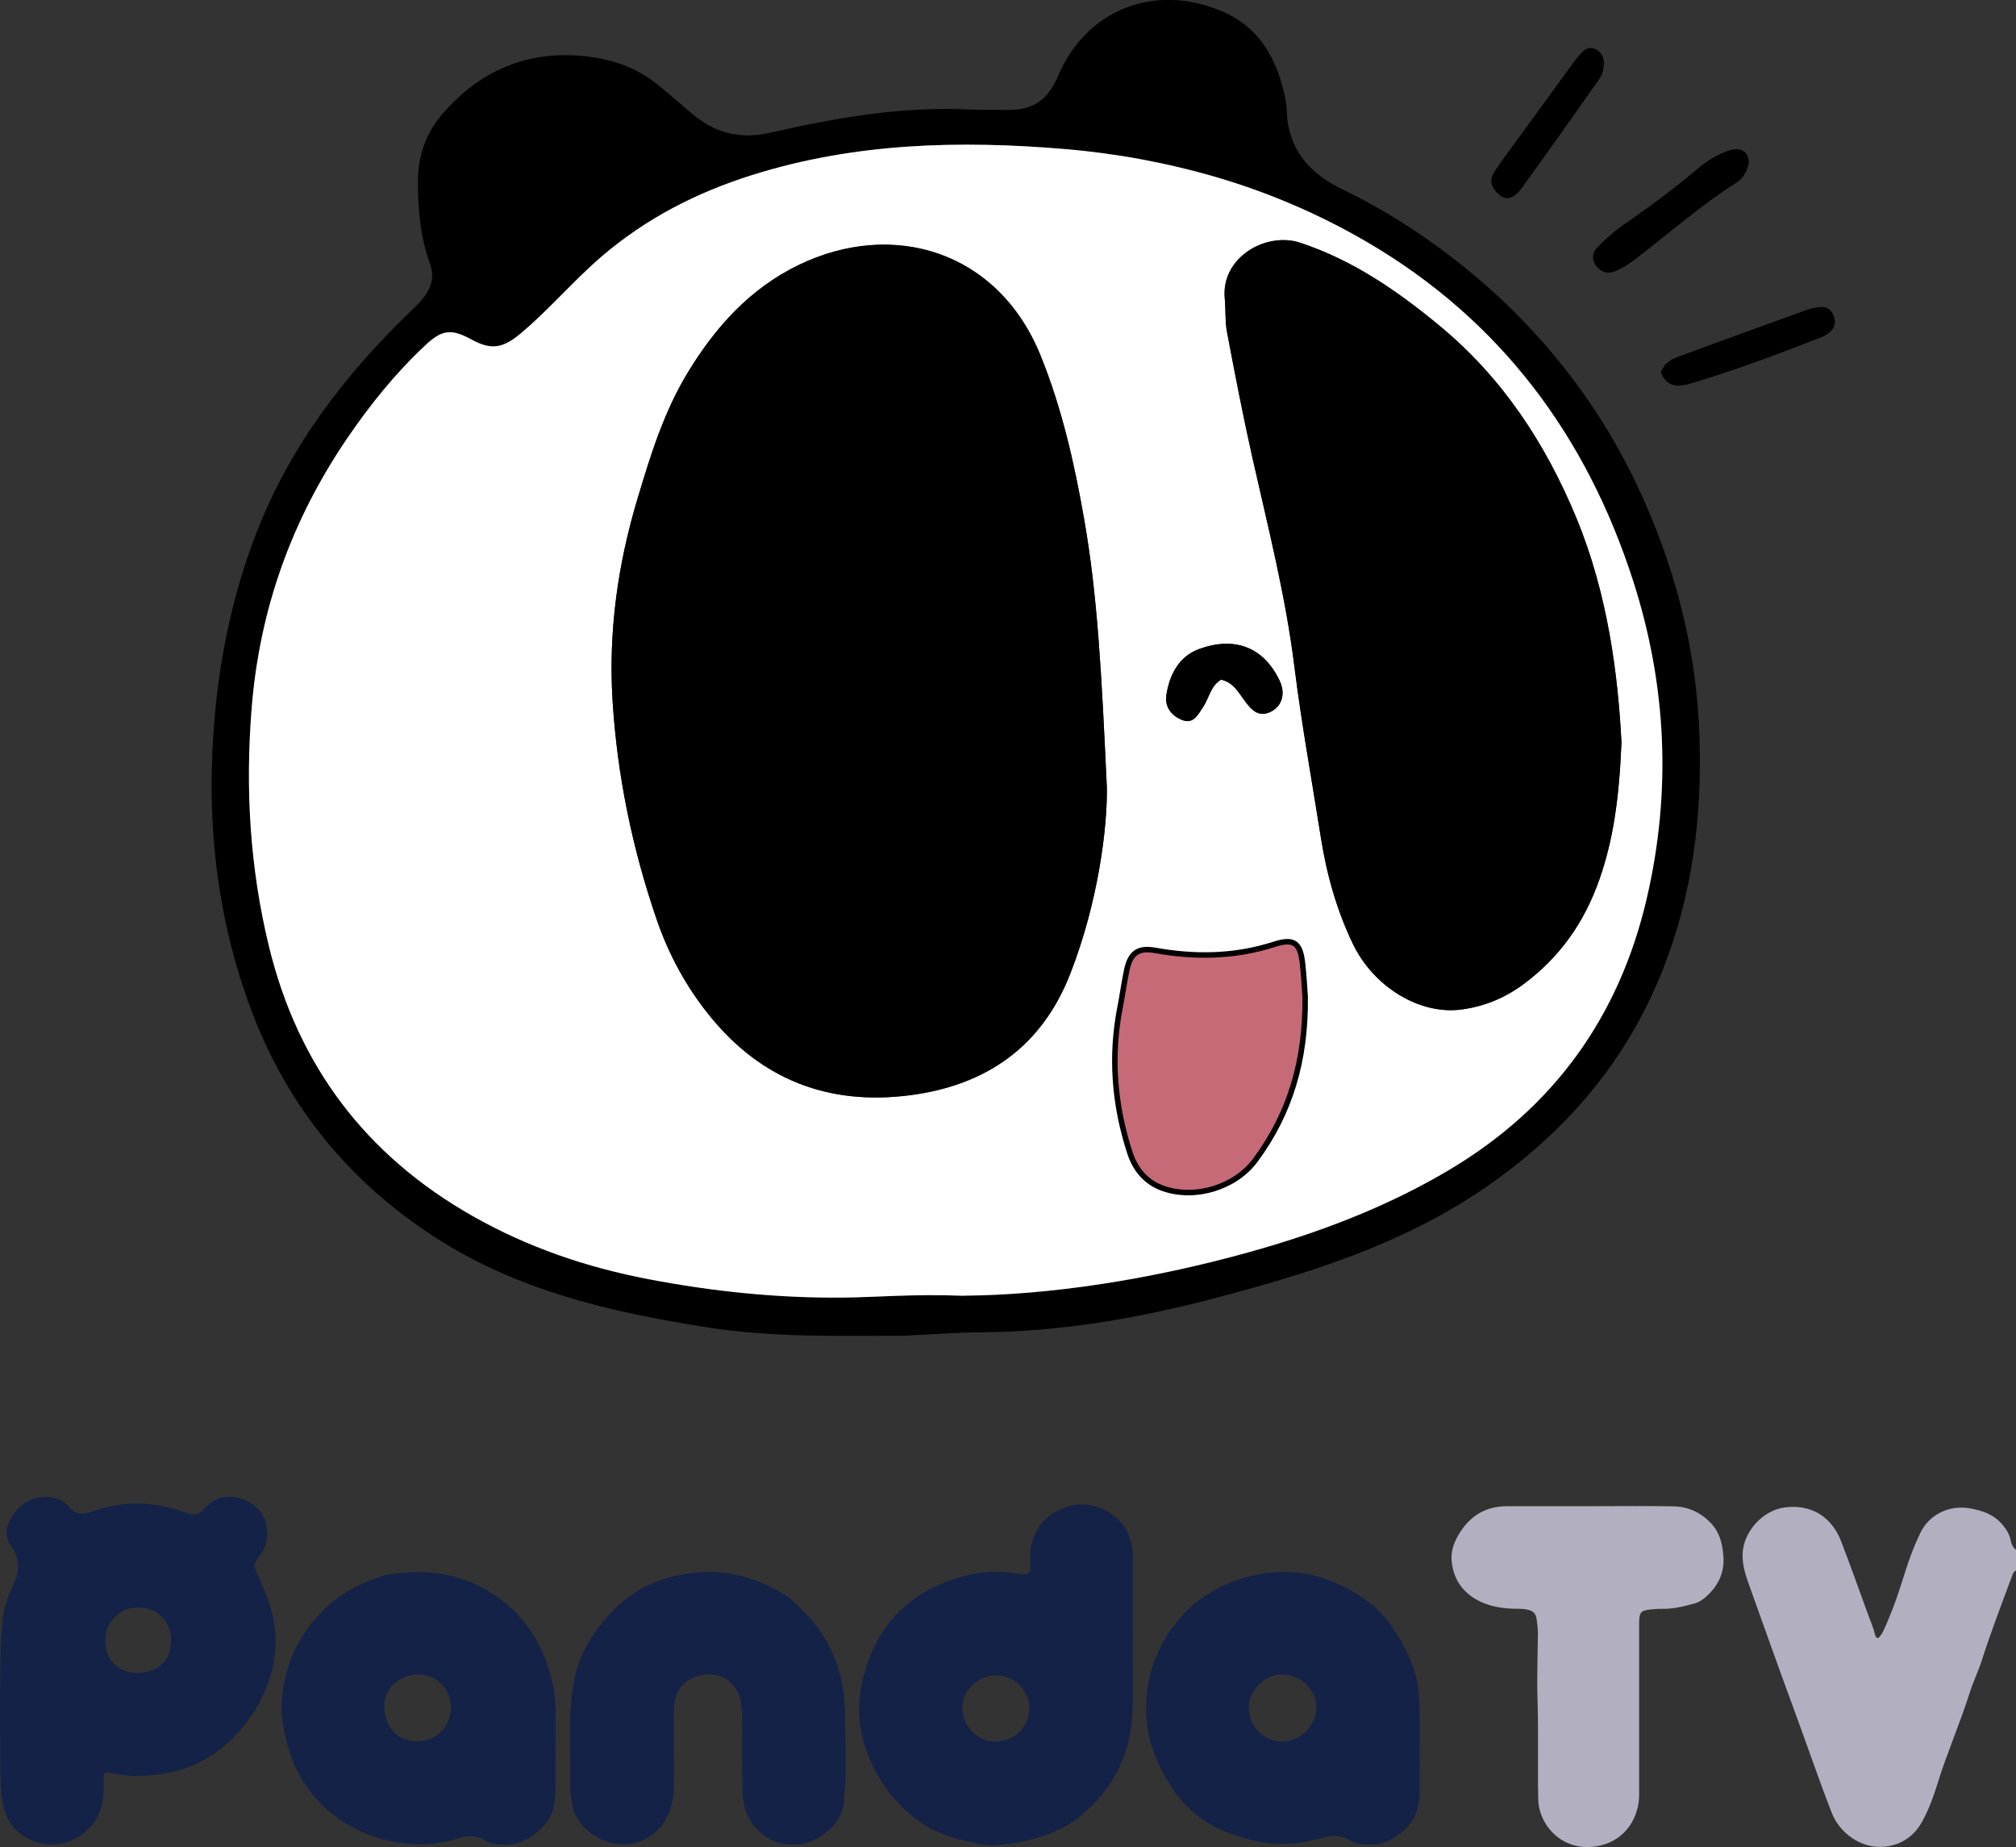 <?xml version="1.0" encoding="UTF-8"?><svg id="uuid-0c974372-e6cb-43a0-9be3-ab08a255b764" xmlns="http://www.w3.org/2000/svg" viewBox="0 0 366.81 336.02"><rect x="0" y="0" width="366.81" height="336.02" fill="#333333" stroke="none"/><path d="m366.81,285.7c-.43.19-.57.59-.71.98-1.89,5.07-3.83,10.12-5.48,15.28-.63,1.98-1.56,3.86-2.19,5.85-1.77,5.6-4.14,10.98-5.88,16.59-.75,2.43-1.63,4.84-2.86,7.05-1.43,2.56-3.7,4.14-6.69,4.48-4.37.49-8.32-2.53-9.72-6.16-2.41-6.21-4.55-12.52-6.86-18.77-2.83-7.65-5.54-15.35-8.3-23.03-.62-1.73-1.12-3.45-1.05-5.35.16-4.01,3.65-7.85,7.62-8.39,5-.68,8.63,1.86,10.27,6.08,1.76,4.54,3.37,9.14,5.05,13.71.39,1.05.84,2.08,1.11,3.18.07.31.11.68.6.82.71-.62,1.04-1.52,1.42-2.37,1.39-3.12,2.47-6.36,3.48-9.63.75-2.43,1.66-4.81,2.75-7.1,1.62-3.42,5.29-5.18,9.03-4.53,2.32.4,4.42,1.13,5.99,3.02.68.82,1.21,1.68,1.43,2.73.15.69.37,1.37,1.01,1.8v3.75Z" fill="#b2b0c0"/><path d="m18.95,322.62c-.2,1.15-.03,2.36-.1,3.55-.14,2.4-.86,4.58-2.57,6.33-2.57,2.63-5.75,3.6-9.24,2.71-3.67-.93-5.85-3.51-6.55-7.26-.45-2.43-.4-4.9-.43-7.35-.06-6.12-.1-12.25.02-18.37.06-2.99.08-6,.62-8.96.27-1.44.74-2.81,1.36-4.14.38-.82.78-1.63,1-2.54.48-1.96.15-3.68-1.03-5.31-1.16-1.6-1-3.44-.11-4.98,1.51-2.6,3.76-4.18,6.98-3.95,1.51.11,2.78.69,3.72,1.8,1.16,1.38,2.4,1.43,4,.87,2.64-.92,5.39-1.52,8.19-1.51,2.88.01,5.71.57,8.46,1.48.43.14.87.3,1.31.4.91.21,1.73.09,2.37-.69.24-.29.57-.49.81-.78,2.06-2.36,6.41-2.02,8.82.21,2.3,2.13,2.77,5.74.98,8.43-1.49,2.24-1.67,1.71-.38,4.6,1.21,2.7,2.32,5.43,2.74,8.39.46,3.26.22,6.44-.8,9.61-1.63,5.02-4.44,9.2-8.46,12.56-3.26,2.73-7.01,4.4-11.25,5-3.13.45-6.21.56-9.29-.19-.35-.09-.73-.17-1.16.07Zm6.35-30.21c-3.32-.09-6.13,2.53-6.16,5.9-.03,3.64,2.41,6.04,5.82,6.01,3.69-.03,6.09-2.07,6.17-5.82.07-3.35-2.28-5.94-5.83-6.08Z" fill="#142247"/><path d="m206.09,297.35c0,4.46.07,8.91-.01,13.37-.15,8.2-3.49,14.88-9.91,19.96-2.58,2.04-5.62,3.21-8.79,4.02-1.98.51-3.99.79-6.03.98-.92.08-1.83,0-2.73-.17-3.64-.72-7.26-1.51-10.44-3.56-5.21-3.35-8.63-8.09-10.66-13.89-1.56-4.46-1.53-9.02-.3-13.5,2.69-9.75,9.17-15.69,18.93-18.03,2.91-.7,5.94-.73,8.93-.26.29.05.58.1.87.12,1.19.07,1.5-.19,1.54-1.39.04-1.29-.14-2.59.15-3.86.88-3.85,3.28-6.16,7.11-7.21,3.7-1.02,8.08,1.03,9.82,3.85.98,1.58,1.53,3.33,1.53,5.2.01,4.79,0,9.58,0,14.37h0Zm-30.99,13.11c-.14,3.59,2.93,6.51,6.13,6.36,3.26-.15,5.93-2.3,6.06-6.06.11-3.14-2.74-5.95-5.93-5.99-3.29-.04-6.24,2.64-6.26,5.69Z" fill="#142247"/><path d="m101.05,317.83c0,2.71.04,5.41-.01,8.12-.04,2.19-.4,4.31-1.96,6.03-2.56,2.82-5.61,4.23-9.47,3.37-.32-.07-.66-.15-.93-.33-1.66-1.09-3.42-1.22-5.26-.62-2.52.82-5.08,1.22-7.73,1.1-11.25-.52-20.7-7.41-23.43-18.31-.58-2.31-1.12-4.62-1.01-7.02.29-6.74,2.78-12.51,7.62-17.26,3.04-2.98,6.66-4.93,10.68-6.21,1.08-.34,2.21-.41,3.32-.53,6.02-.62,11.7.43,16.81,3.79,4.55,3,7.8,7.06,9.69,12.21,1.19,3.24,1.82,6.56,1.72,10.02-.05,1.87,0,3.75,0,5.62,0,0-.02,0-.02,0Zm-18.99-7.26c-.11-2.82-1.99-5.84-5.86-5.95-3.33-.1-6.29,2.4-6.29,5.75,0,3.61,2.33,6.47,6.01,6.43,3.12-.03,6.06-2.26,6.13-6.24Z" fill="#142247"/><path d="m258.32,317.04c0,2.96.02,5.91,0,8.87-.02,2.44-.58,4.72-2.35,6.53-2.38,2.44-5.23,3.64-8.68,2.96-.53-.1-1.05-.24-1.52-.54-1.42-.89-2.93-1.05-4.55-.66-2.1.51-4.18,1.06-6.36,1.18-2.39.13-4.72,0-7.04-.64-2.01-.56-3.98-1.14-5.9-2-3.62-1.62-6.41-4.18-8.6-7.4-3.59-5.31-5.36-11.12-4.6-17.59.67-5.72,3.18-10.57,7.13-14.65,1.79-1.85,3.99-3.26,6.31-4.43,3.57-1.8,7.37-2.63,11.32-2.69,2.48-.03,4.95.31,7.36,1.14,3.43,1.19,6.51,2.91,9.28,5.24,1.76,1.48,3.05,3.3,4.24,5.21,1.72,2.78,3.03,5.76,3.59,8.99.39,2.26.33,4.56.38,6.85.03,1.21,0,2.42,0,3.62Zm-31.07-5.96c.24,3.83,3.53,5.9,6.3,5.72,4.12-.27,6.18-3.91,5.94-6.72-.26-3.02-3.03-5.5-6.37-5.46-3.34.04-6.42,3.65-5.87,6.45Z" fill="#142247"/><path d="m103.75,318.8c0-2.29-.09-4.59.02-6.87.14-2.74.39-5.48,1.15-8.13,1.03-3.64,3.02-6.74,5.47-9.57,3.43-3.98,7.74-6.57,12.87-7.62,3.17-.65,6.37-.9,9.66-.32,3.56.63,6.77,1.95,9.82,3.79,1.26.76,2.23,1.87,3.28,2.88,3.57,3.44,5.89,7.64,7.02,12.44.6,2.55.72,5.19.75,7.82.04,3.42.07,6.83.05,10.25,0,1.33-.2,2.66-.27,3.99-.16,2.77-1.64,4.78-3.8,6.29-5.85,4.1-12.85.89-14.33-5.24-.39-1.63-.36-3.39-.39-5.09-.06-3.42-.03-6.83-.03-10.25,0-1.08-.07-2.16-.19-3.24-.34-3.17-2.7-5.29-5.78-5.32-3.24-.03-6.24,1.9-6.39,5.98-.16,4.24-.05,8.5-.04,12.75,0,1.42,0,2.84-.27,4.23-.66,3.35-2.42,5.92-5.62,7.3-5.29,2.27-11.69-1.69-12.55-6.35-.2-1.11-.43-2.19-.42-3.33.02-2.12,0-4.25,0-6.37h0Z" fill="#142247"/><path d="m289.43,274c5.04,0,10.08-.07,15.11.03,2.62.05,4.93,1.12,6.76,3.05,1.6,1.69,2.11,3.77,2.27,6.05.21,3.06-.98,5.4-3.19,7.37-.64.57-1.33,1-2.15,1.22-1.89.51-3.79.99-5.77.95-.92-.02-1.83.07-2.73.2-.97.15-1.32.45-1.44,1.4-.06.49-.05,1-.05,1.5,0,10.24,0,20.49,0,30.73,0,3.93-2.3,8.09-6.99,9.21-6.68,1.59-11.26-3.49-11.37-8.41-.13-6.04.07-12.08-.13-18.11-.13-3.96.03-7.9.07-11.85.01-.92-.09-1.83-.22-2.73-.17-1.13-.62-1.56-1.74-1.81-.87-.19-1.74-.11-2.61-.15-2.23-.1-4.4-.47-6.38-1.53-2.93-1.58-4.54-4.09-4.76-7.42-.1-1.58.44-3.06,1.21-4.4,1.95-3.39,4.86-5.29,8.86-5.3,5.08,0,10.16,0,15.24,0h0Z" fill="#b2b0c0"/><path d="m164.64,242.98c-12,.03-24.03.36-35.93-1.51-17.48-2.75-34.55-6.63-49.74-16.51-15.56-10.11-26.66-23.79-33.16-40.97-6.58-17.41-8.42-35.56-6.7-54.12,1.06-11.42,3.47-22.47,7.63-33.15,6.09-15.64,16.03-28.58,27.99-40.11.86-.83,1.77-1.65,2.46-2.61,1.29-1.81,1.9-3.66,1.04-6.04-1.76-4.89-2.23-10.05-2.18-15.23.04-4.47,1.44-8.45,4.37-11.9,5.94-6.99,13.59-10.87,22.63-10.79,5.8.05,11.7,1.39,16.5,5.27,2.15,1.73,4.21,3.57,6.32,5.34,4.19,3.53,8.68,4.77,14.3,3.49,12.04-2.74,24.21-4.88,36.68-4.2,2.04.11,4.08,0,6.12.06,4.5.12,7.53-1.42,9.45-5.99,5.15-12.28,17.6-17.12,29.77-12.02,7.18,3,10.27,8.97,11.71,16.13.14.7.2,1.43.23,2.15.26,6.93,4.14,11.28,10.07,14.14,7.27,3.51,14.04,7.81,20.41,12.75,15.19,11.79,26.84,26.5,34.58,44,6.03,13.64,9.58,27.98,10.04,43.13.44,14.49-1.3,28.42-6.61,41.93-6.63,16.87-17.84,29.9-32.72,40.05-15.03,10.25-32.07,15.49-49.38,20.02-13.71,3.59-27.63,5.96-41.87,6.07-4.68.04-9.35.4-14.02.61Zm10.73-7.27c15.65-.11,33.83-2.9,51.7-7.86,12.87-3.57,25.34-8.29,36.8-15.13,18.83-11.25,30.72-27.71,35.74-49.18,4.57-19.56,3.63-38.95-2.45-57.85-8.48-26.39-24.18-47.5-48.44-61.66-8.63-5.04-17.86-8.99-27.36-11.78-8.92-2.62-18.17-4.33-27.53-5.12-19.27-1.63-38.34-1.14-56.97,4.72-10.06,3.16-19.24,7.86-27.33,14.77-5.21,4.46-9.61,9.73-14.87,14.12-3.18,2.65-5.34,2.96-8.83,1.05-3.65-2-5.35-1.85-8.37.97-5.47,5.1-10.15,10.92-14.33,17.06-10.02,14.75-15.86,30.92-17.32,48.88-1.2,14.76-.33,29.25,3.15,43.53,5.26,21.59,17.59,37.97,37.07,49.01,10.04,5.69,20.67,9.31,31.96,11.47,11.71,2.24,23.5,3.46,35.39,3.35,6.35-.06,12.7-.69,22-.33Z"/><path d="m318.18,29.73c-.31,1.38-.91,2.65-2.22,3.48-6.48,4.12-12.25,9.2-18.32,13.86-1.14.88-2.33,1.67-3.67,2.24-1.42.61-2.6.25-3.51-.9-.99-1.25-.67-2.59.32-3.58,1.43-1.43,2.98-2.79,4.64-3.95,4.53-3.14,8.97-6.39,13.18-9.96,1.82-1.54,3.86-2.89,6.17-3.59,2.11-.64,3.51.4,3.41,2.4Z"/><path d="m302.19,67.76c.69-1.94,2.19-2.51,3.64-3.05,7.64-2.82,15.3-5.59,22.96-8.36.67-.24,1.39-.36,2.1-.47,1.36-.2,2.29.28,2.78,1.66.47,1.36.03,2.34-1.04,3.12-.38.28-.81.52-1.25.69-7.8,3.07-15.66,6-23.7,8.4-2.06.61-4.34.89-5.49-2Z"/><path d="m291.83,11.38c0,1.66-.49,2.5-1.04,3.28-4.62,6.54-9.22,13.1-13.93,19.58-1.77,2.44-3.62,2.33-5.09.03-.8-1.25-.37-2.31.32-3.32,1.14-1.68,2.36-3.31,3.55-4.95,3.45-4.74,6.9-9.47,10.35-14.2.42-.58.84-1.16,1.31-1.7.81-.93,1.69-1.81,3.07-1.12,1.24.62,1.44,1.81,1.45,2.4Z"/><path d="m175.37,235.72c-9.3-.36-15.65.27-22,.33-11.89.11-23.68-1.11-35.39-3.35-11.28-2.16-21.91-5.78-31.96-11.47-19.48-11.04-31.81-27.41-37.07-49.01-3.48-14.28-4.35-28.77-3.15-43.53,1.46-17.96,7.3-34.13,17.32-48.88,4.18-6.15,8.86-11.96,14.33-17.06,3.02-2.82,4.71-2.97,8.37-.97,3.49,1.91,5.65,1.61,8.83-1.05,5.26-4.39,9.66-9.66,14.87-14.12,8.08-6.91,17.27-11.61,27.33-14.77,18.64-5.86,37.71-6.35,56.97-4.72,9.36.79,18.61,2.51,27.53,5.12,9.5,2.79,18.73,6.74,27.36,11.78,24.26,14.16,39.95,35.28,48.44,61.66,6.08,18.91,7.02,38.3,2.45,57.85-5.02,21.48-16.92,37.94-35.74,49.18-11.46,6.85-23.93,11.56-36.8,15.13-17.87,4.96-36.05,7.74-51.7,7.86Zm26.01-92.67c-.96-20.79-1.7-34.8-4.13-48.66-1.78-10.16-4.06-20.22-7.96-29.8-7.69-18.89-26.81-24.72-44.06-16.33-8.82,4.29-15.09,11.28-20.1,19.54-4.34,7.15-6.77,15.03-9.15,22.98-3.58,11.96-5.29,24.15-4.53,36.58.84,13.7,3.6,27.08,8.08,40.06,2.2,6.38,5.45,12.31,9.73,17.55,9.42,11.52,21.63,16.19,36.38,14.27,13.88-1.81,23.91-8.87,29.07-22.03,5.15-13.13,6.82-26.88,6.68-34.15Zm93.64-7.96c-.62-12.04-2.39-26.82-8.22-40.9-5.6-13.53-13.43-25.44-24.75-34.82-7.68-6.37-15.81-12.02-25.48-15.21-6.18-2.05-14.45,2.63-13.73,10.17.2,2.03.03,4.11.41,6.09,1.45,7.65,2.92,15.3,4.63,22.89,2.84,12.61,6.04,25.13,7.64,38.02,1.28,10.34,3.17,20.6,4.78,30.89,1.06,6.79,2.89,13.34,5.88,19.54,3.78,7.83,12.17,12.88,19.68,11.89,4.12-.54,7.84-2.05,11.21-4.52,6.7-4.92,11.23-11.38,13.95-19.19,2.47-7.09,3.56-14.41,4-24.86Zm-57.56,46.21c-.09-1.21-.21-3.61-.47-5.99-.41-3.81-1.57-4.69-5.2-3.52-7.14,2.3-14.33,2.4-21.64,1.09-3.03-.54-4.48.47-5.13,3.51-.48,2.22-.76,4.49-1.21,6.72-1.79,9.01-1.08,17.85,1.75,26.55,1.02,3.13,2.98,5.46,6.15,6.55,5.82,2,13.05-.25,16.7-5.18,6.27-8.49,9.19-18.04,9.05-29.75Zm-15.31-57.65c2.27.47,3.22,2.4,4.41,3.98,1.25,1.65,2.52,2.97,4.76,1.8,1.93-1.01,2.61-3.27,1.49-5.61-2.98-6.21-8.3-8.05-14.65-5.74-3.6,1.31-5.38,4.6-5.95,8.35-.33,2.17.89,3.74,2.8,4.53,2.11.87,2.94-.91,3.86-2.29,1.11-1.65,1.36-3.85,3.27-5.01Z" fill="#fff"/><path d="m201.39,143.04c.14,7.27-1.53,21.02-6.68,34.15-5.16,13.16-15.19,20.21-29.07,22.03-14.75,1.93-26.96-2.74-36.38-14.27-4.28-5.23-7.53-11.17-9.73-17.55-4.47-12.98-7.24-26.36-8.08-40.06-.76-12.43.94-24.62,4.53-36.58,2.38-7.94,4.8-15.82,9.15-22.98,5.02-8.26,11.29-15.24,20.1-19.54,17.25-8.39,36.36-2.56,44.06,16.33,3.9,9.58,6.18,19.64,7.96,29.8,2.43,13.85,3.17,27.86,4.13,48.66Z"/><path d="m295.03,135.08c-.44,10.45-1.53,17.77-4,24.86-2.72,7.81-7.25,14.27-13.95,19.19-3.37,2.47-7.09,3.98-11.21,4.52-7.51.99-15.9-4.07-19.68-11.89-2.99-6.2-4.82-12.76-5.88-19.54-1.61-10.3-3.5-20.56-4.78-30.89-1.6-12.88-4.79-25.4-7.64-38.02-1.71-7.59-3.18-15.24-4.63-22.89-.38-1.99-.21-4.07-.41-6.09-.73-7.54,7.55-12.22,13.73-10.17,9.66,3.2,17.8,8.84,25.48,15.21,11.31,9.38,19.14,21.29,24.75,34.82,5.83,14.09,7.6,28.86,8.22,40.9Z"/><path d="m237.47,181.29c.14,11.7-2.78,21.26-9.05,29.75-3.64,4.93-10.88,7.18-16.7,5.18-3.17-1.09-5.13-3.42-6.15-6.55-2.83-8.7-3.53-17.54-1.75-26.55.44-2.23.73-4.5,1.21-6.72.65-3.04,2.1-4.06,5.13-3.51,7.31,1.3,14.5,1.21,21.64-1.09,3.63-1.17,4.79-.3,5.2,3.52.26,2.38.38,4.78.47,5.99Z" fill="#c66a78"/><path d="m237.47,181.29c.14,11.7-2.78,21.26-9.05,29.75-3.64,4.93-10.88,7.18-16.7,5.18-3.17-1.09-5.13-3.42-6.15-6.55-2.83-8.7-3.53-17.54-1.75-26.55.44-2.23.73-4.5,1.21-6.72.65-3.04,2.1-4.06,5.13-3.51,7.31,1.3,14.5,1.21,21.64-1.09,3.63-1.17,4.79-.3,5.2,3.52.26,2.38.38,4.78.47,5.99Z" fill="none" stroke="#000" stroke-miterlimit="10"/><path d="m222.16,123.64c-1.91,1.16-2.16,3.37-3.27,5.01-.93,1.38-1.76,3.16-3.86,2.29-1.91-.79-3.13-2.36-2.8-4.53.57-3.75,2.34-7.04,5.95-8.35,6.35-2.31,11.68-.47,14.65,5.74,1.12,2.33.44,4.6-1.49,5.61-2.24,1.17-3.51-.15-4.76-1.8-1.2-1.58-2.15-3.5-4.41-3.98Z"/></svg>